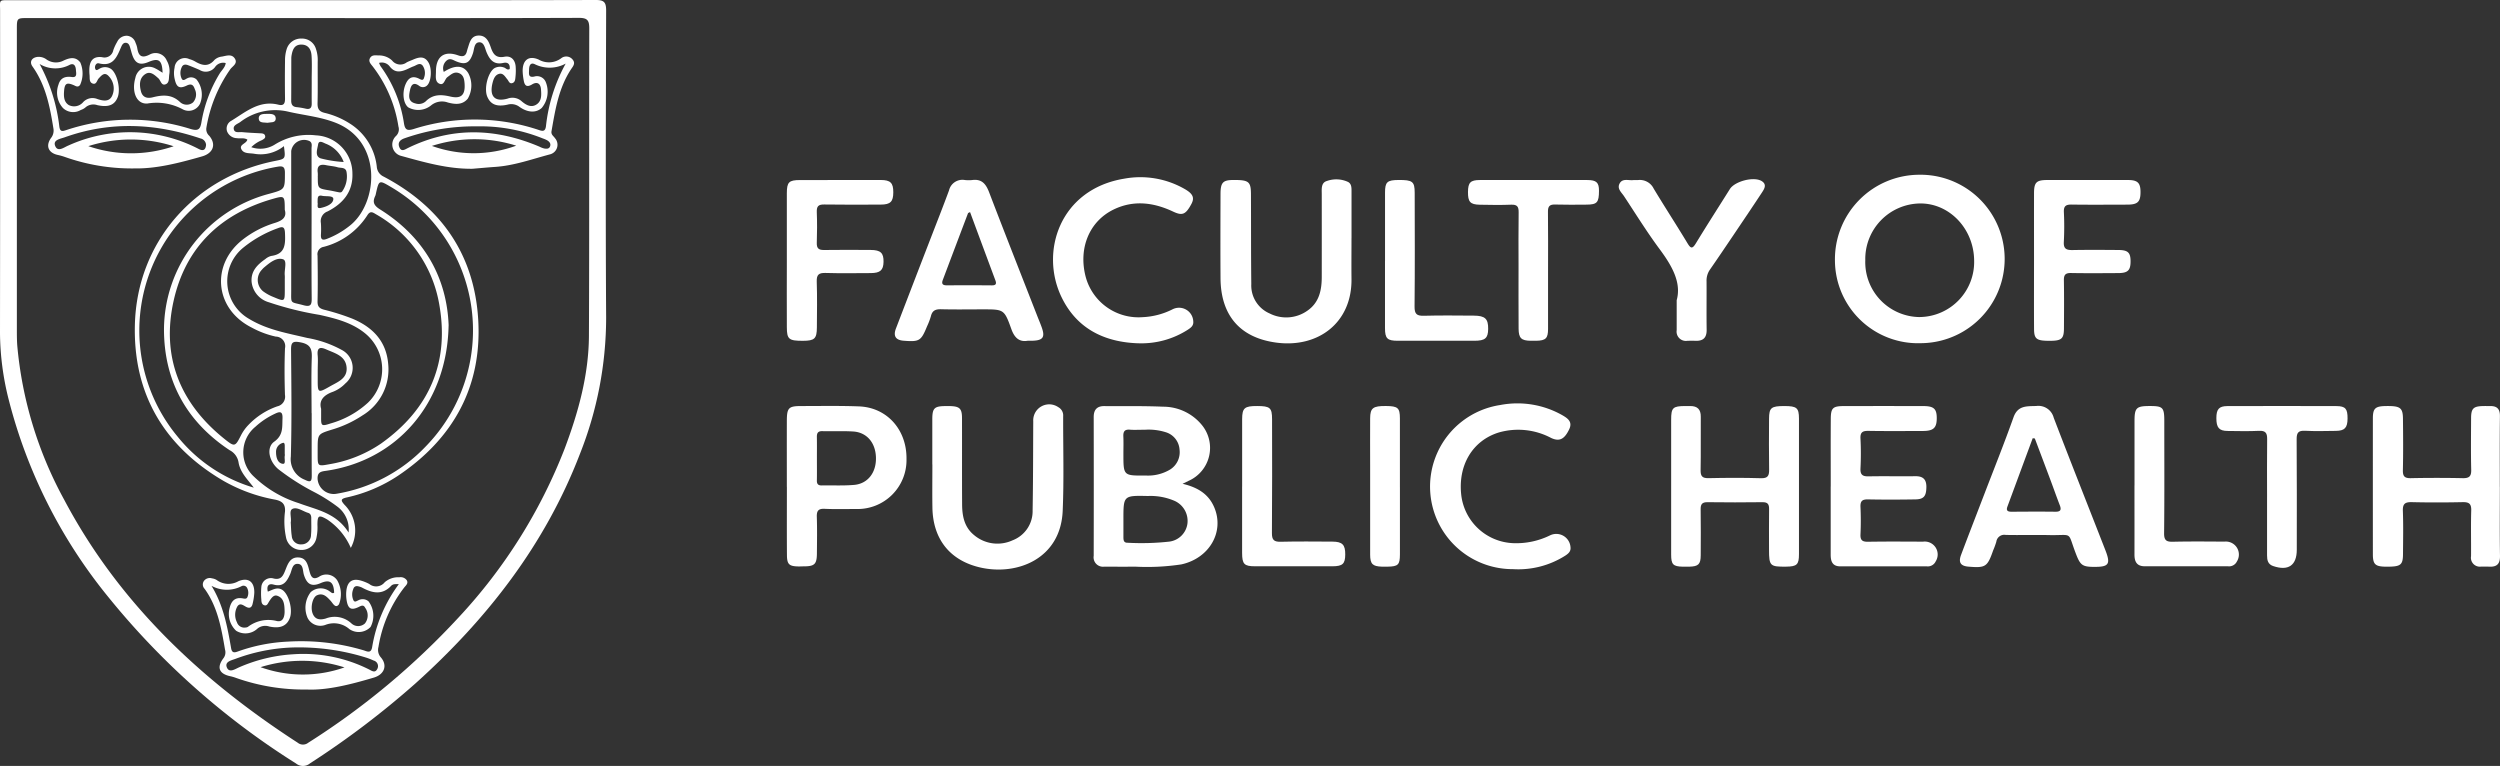 <svg xmlns="http://www.w3.org/2000/svg" xmlns:xlink="http://www.w3.org/1999/xlink" width="391.823" height="120.046" viewBox="0 0 391.823 120.046">
  <rect x="0" y="0" width="391.823" height="120.046" fill="#333333" stroke="none"/>
  <defs>
    <clipPath >
      <rect width="391.823" height="120.046" fill="#fff"/>
    </clipPath>
  </defs>
  <g transform="translate(34)">
    <g transform="translate(-34)" clip-path="url(#clip-path)">
      <path d="M47.444.032c15.3,0,30.607.018,45.91-.032C94.69,0,95,.362,95,1.666c-.045,16.042-.1,32.085,0,48.127a58.039,58.039,0,0,1-4.114,21.366c-5.467,14.233-14.557,25.882-25.8,35.979a136.435,136.435,0,0,1-16.5,12.505,1.714,1.714,0,0,1-2.187.02A119.623,119.623,0,0,1,16.9,93.479,80.316,80.316,0,0,1,1.368,62.651,43.58,43.58,0,0,1,0,52.206Q.032,26.969.014,1.732c0-1.814-.283-1.7,1.651-1.7q22.89-.008,45.779,0m.109,2.8H4.385c-1.736,0-1.742,0-1.742,1.776q0,23.475,0,46.95c0,.869,0,1.74.063,2.605a61.685,61.685,0,0,0,7.345,24.142c8.557,16.179,21.42,28.266,36.607,38.1a1.315,1.315,0,0,0,1.644.01A117.969,117.969,0,0,0,71.863,96.787,82.647,82.647,0,0,0,88.482,70.36c2.157-5.72,3.791-11.6,3.82-17.752.077-16.041.011-32.082.053-48.123,0-1.279-.269-1.687-1.635-1.682-14.389.055-28.778.034-43.168.034" transform="translate(0 -0.001)" fill="#fff"/>
      <path d="M1115.506,104.957a13.2,13.2,0,0,1,.2,26.4,13.024,13.024,0,0,1-13.5-12.928,13.248,13.248,0,0,1,13.3-13.469m.037,22.3a8.637,8.637,0,0,0,8.479-8.9c-.065-4.968-3.9-8.969-8.53-8.9a8.7,8.7,0,0,0-8.529,8.891,8.607,8.607,0,0,0,8.58,8.914" transform="translate(-814.617 -77.571)" fill="#fff"/>
      <path d="M670.887,256.106c2.426.57,4.09,1.638,4.963,3.684,1.637,3.837-.751,7.983-5.14,8.947a35.689,35.689,0,0,1-7.27.354c-1.607.022-3.215.008-4.822,0a1.468,1.468,0,0,1-1.656-1.689q.022-10.883,0-21.766c0-1.125.513-1.713,1.642-1.707,3.084.015,6.171-.037,9.25.094a7.84,7.84,0,0,1,5.974,2.766,5.65,5.65,0,0,1-2.013,8.865l-.929.454m-9.266,5.606q0,1.366,0,2.732c0,.457.021.911.648.9a39.65,39.65,0,0,0,6.489-.171,3.281,3.281,0,0,0,2.887-2.762,3.444,3.444,0,0,0-2.11-3.673,9.456,9.456,0,0,0-4.063-.72c-3.853-.086-3.853-.083-3.851,3.7m3.337-14.085c-1.029,0-1.683.044-2.329-.011-.829-.07-1.056.309-1.02,1.067.043.908.009,1.82.009,2.73,0,3.424,0,3.419,3.477,3.388a6.723,6.723,0,0,0,3.853-.943,3.209,3.209,0,0,0,1.468-3.129,3.048,3.048,0,0,0-2.116-2.7,8.991,8.991,0,0,0-3.341-.4" transform="translate(-485.547 -180.282)" fill="#fff"/>
      <path d="M1445.219,256.553c0,3.606-.041,7.213.022,10.818.022,1.263-.478,1.757-1.677,1.7-.434-.02-.869,0-1.3-.009a1.4,1.4,0,0,1-1.559-1.63c.021-2.389-.043-4.781.028-7.168.032-1.061-.355-1.327-1.351-1.306-2.649.057-5.3.064-7.95,0-1.053-.026-1.454.245-1.413,1.364.082,2.256.036,4.518.02,6.777-.012,1.721-.363,1.98-2.554,1.974-1.791,0-2.168-.334-2.168-1.959q-.007-10.623,0-21.246c0-1.638.362-1.957,2.152-1.973,2.137-.018,2.546.272,2.564,1.987.029,2.693.049,5.389-.012,8.081-.023,1,.321,1.257,1.274,1.237q4.039-.085,8.081,0c1,.021,1.382-.25,1.355-1.31-.066-2.692-.028-5.387-.019-8.081.005-1.549.357-1.885,1.938-1.912.347-.006.695,0,1.042,0,1.07-.014,1.553.439,1.538,1.579-.048,3.692-.018,7.386-.018,11.079Z" transform="translate(-1053.419 -180.257)" fill="#fff"/>
      <path d="M1003.825,256.488c0-3.477-.005-6.953,0-10.43,0-1.912.258-2.151,2.213-2.161.261,0,.521,0,.782,0,1.124,0,1.66.522,1.649,1.679-.027,2.782.027,5.564-.027,8.345-.018.95.236,1.3,1.239,1.279,2.737-.061,5.478-.072,8.214.009,1.109.033,1.3-.418,1.285-1.373-.044-2.651-.025-5.3-.011-7.954.01-1.73.333-1.984,2.4-1.983,1.942,0,2.285.275,2.288,1.965q.012,10.627,0,21.255c0,1.638-.326,1.932-2.025,1.95-2.511.028-2.664-.122-2.666-2.633,0-2.13-.022-4.26.009-6.389.011-.762-.22-1.09-1.036-1.08-2.868.035-5.738.041-8.606,0-.891-.014-1.1.347-1.084,1.157.038,2.39.021,4.781.009,7.172-.007,1.4-.364,1.74-1.79,1.778q-.521.014-1.043,0c-1.5-.038-1.8-.349-1.8-1.895q-.007-5.344,0-10.689" transform="translate(-741.906 -180.259)" fill="#fff"/>
      <path d="M753.632,116.972c0,2.13-.023,4.26,0,6.39.084,6.886-5.271,10.886-11.874,9.964-5.68-.793-8.615-4.334-8.653-10.085-.029-4.39-.012-8.781,0-13.171,0-1.838.368-2.216,2.054-2.22,2.377-.006,2.707.254,2.716,2.23.021,4.694,0,9.389.053,14.082a4.765,4.765,0,0,0,2.86,4.6,5.744,5.744,0,0,0,5.949-.439c1.84-1.28,2.232-3.215,2.234-5.291q.006-6.455,0-12.911c0-.832-.145-1.853.826-2.121a4.382,4.382,0,0,1,3.293.157c.572.308.547.939.547,1.513q0,3.651,0,7.3" transform="translate(-541.813 -79.641)" fill="#fff"/>
      <path d="M560.008,252.384q0-3.52,0-7.041c0-1.795.312-2.1,2.15-2.1.217,0,.435,0,.652,0,1.485.049,1.849.391,1.853,1.872.014,4.52-.012,9.04.017,13.56.012,1.823.353,3.566,1.891,4.8a5.665,5.665,0,0,0,6.016.806,4.886,4.886,0,0,0,3.143-4.7c.084-4.648.073-9.3.1-13.947a2.506,2.506,0,0,1,3.919-2.224,1.47,1.47,0,0,1,.77,1.41c-.016,4.954.138,9.915-.076,14.861-.323,7.476-7.086,10.152-12.834,8.877-4.8-1.065-7.5-4.432-7.583-9.386-.037-2.259-.006-4.52-.006-6.78Z" transform="translate(-413.889 -179.598)" fill="#fff"/>
      <path d="M558.287,133.273c-1.3.219-2.056-.465-2.544-1.823-1.119-3.113-1.17-3.1-4.485-3.1-2.171,0-4.343.038-6.513-.018-.866-.023-1.4.188-1.612,1.086a11,11,0,0,1-.6,1.577c-.947,2.311-1.193,2.462-3.674,2.271-1.256-.1-1.666-.731-1.2-1.937q2.654-6.926,5.329-13.844c1-2.591,2.023-5.173,2.982-7.779a2.161,2.161,0,0,1,2.461-1.631,5.243,5.243,0,0,0,1.171.007c1.5-.2,2.155.616,2.651,1.912,2.48,6.482,5.027,12.938,7.551,19.4.237.606.494,1.2.711,1.818.527,1.492.177,1.994-1.406,2.052-.217.008-.434,0-.813,0m-9.028-20.159c-.182.1-.3.126-.323.186q-1.98,5.221-3.948,10.447c-.246.651.018.851.65.847,2.342-.013,4.683-.016,7.025.005.621.006.779-.216.569-.779q-1.988-5.342-3.974-10.707" transform="translate(-397.231 -79.864)" fill="#fff"/>
      <path d="M1198.307,269.079c-1.844-.014-2.158-.274-2.84-2.046-1.4-3.642-.349-2.857-4.214-2.938-2.26-.048-4.523.025-6.782-.026a1.257,1.257,0,0,0-1.482,1.08,13.354,13.354,0,0,1-.493,1.345c-.906,2.584-1.186,2.77-3.869,2.547-1.226-.1-1.607-.651-1.162-1.839,1.174-3.132,2.389-6.249,3.586-9.373,1.554-4.057,3.177-8.09,4.63-12.183.675-1.9,2.085-1.726,3.576-1.784a2.479,2.479,0,0,1,2.731,1.846c2.657,6.938,5.4,13.844,8.1,20.766.851,2.184.538,2.621-1.777,2.6m-9.285-20.121-.332-.041q-1.986,5.364-3.968,10.729c-.263.714.172.8.735.792,2.26-.014,4.519-.031,6.778,0,.827.01.979-.3.7-1.019-.486-1.254-.93-2.524-1.4-3.784q-1.25-3.338-2.511-6.673" transform="translate(-870.109 -180.231)" fill="#fff"/>
      <path d="M472.626,256.527c0-3.435-.01-6.871,0-10.306.008-2.1.266-2.359,2.309-2.358,3,0,6-.059,9,.055,4.411.167,7.514,3.681,7.446,8.271A7.665,7.665,0,0,1,483.508,260c-1.652,0-3.307.049-4.956-.029-1.007-.047-1.258.334-1.227,1.278.063,1.911.03,3.826.014,5.739-.014,1.645-.373,1.991-1.99,2-.3,0-.609.021-.913.015-1.445-.03-1.782-.321-1.793-1.781-.027-3.565-.009-7.131-.009-10.7Zm4.714-4.386c0,1.129.015,2.259-.007,3.387-.011.549.2.788.757.778,1.693-.031,3.4.062,5.078-.083,2.166-.186,3.5-1.962,3.424-4.318-.071-2.308-1.443-3.926-3.577-4.053-1.6-.1-3.214-.01-4.82-.054-.729-.02-.874.339-.862.955.022,1.129.006,2.258.007,3.388" transform="translate(-349.306 -180.224)" fill="#fff"/>
      <path d="M1099.677,256.484c0-3.52-.015-7.041.007-10.561.011-1.747.318-2.023,2.093-2.026q6.194-.012,12.387,0c1.669,0,2.129.423,2.129,1.894,0,1.53-.51,2.006-2.189,2.01-2.825.006-5.651.033-8.475-.015-.916-.016-1.347.17-1.291,1.208a46.632,46.632,0,0,1,0,4.692c-.048,1.018.373,1.247,1.3,1.228,2.433-.05,4.868.009,7.3-.024,1.215-.016,1.749.511,1.729,1.722-.024,1.387-.388,1.889-1.709,1.911-2.477.042-4.955.049-7.432,0-.909-.019-1.228.267-1.188,1.182.064,1.431.068,2.87,0,4.3-.045.94.313,1.172,1.2,1.157,2.868-.049,5.737-.027,8.605-.014a2.028,2.028,0,0,1,1.978,3.1,1.36,1.36,0,0,1-1.392.769q-6.78,0-13.56,0c-1.251,0-1.5-.816-1.5-1.831q0-5.346,0-10.692" transform="translate(-812.747 -180.254)" fill="#fff"/>
      <path d="M645.885,132.5c-5.027-.169-9.463-2.081-11.95-7.089-3.561-7.168-.376-17.073,9.8-18.721a13.954,13.954,0,0,1,9.427,1.626c1.305.745,1.58,1.378,1.047,2.364-.885,1.635-1.4,1.864-2.85,1.182-3.056-1.441-6.185-1.845-9.3-.345-3.885,1.871-5.593,6.154-4.394,10.625a8.572,8.572,0,0,0,8.965,6.258,11.461,11.461,0,0,0,4.62-1.221,2.234,2.234,0,0,1,3.261,1.894c.064.681-.388.994-.878,1.314a13.466,13.466,0,0,1-7.744,2.111" transform="translate(-467.49 -78.695)" fill="#fff"/>
      <path d="M871.888,268.345a12.934,12.934,0,0,1-1.97-25.719,14.285,14.285,0,0,1,9.818,1.629c.842.492,1.555,1.036,1.012,2.174-.745,1.559-1.53,1.966-2.836,1.353a11.014,11.014,0,0,0-8.226-.847c-4.119,1.289-6.408,5.172-5.847,9.868a8.539,8.539,0,0,0,8.119,7.47,12.022,12.022,0,0,0,5.8-1.228,2.234,2.234,0,0,1,3.195,1.861c.08.663-.341,1.014-.842,1.338a13.729,13.729,0,0,1-8.221,2.1" transform="translate(-634.809 -179.144)" fill="#fff"/>
      <path d="M1221.782,120.595c0-3.475-.007-6.95,0-10.425.006-1.7.372-2.059,2.075-2.063q6.32-.015,12.639,0c1.534,0,1.979.447,1.976,1.9,0,1.524-.448,1.955-2.054,1.958-2.91.007-5.821.033-8.731-.009-.872-.012-1.265.2-1.226,1.153a46.425,46.425,0,0,1-.007,4.689c-.067,1.113.424,1.3,1.376,1.285,2.388-.045,4.778-.026,7.167-.009,1.517.01,1.92.409,1.916,1.8s-.431,1.811-1.909,1.819c-2.476.015-4.952.037-7.427-.009-.859-.016-1.128.279-1.114,1.123.042,2.519.025,5.039.01,7.558-.01,1.627-.378,1.938-2.187,1.944-2.113.007-2.495-.258-2.5-1.893-.02-3.605-.006-7.211-.005-10.816" transform="translate(-902.992 -79.893)" fill="#fff"/>
      <path d="M472.623,120.616c0-3.479-.007-6.957,0-10.436.005-1.738.329-2.056,2.064-2.059q6.327-.015,12.653-.01c1.522,0,1.973.457,1.968,1.917,0,1.48-.445,1.932-1.951,1.938-2.957.011-5.915.036-8.871-.015-.924-.016-1.2.285-1.168,1.19.063,1.606.053,3.218,0,4.825-.03.872.314,1.129,1.142,1.117,2.435-.035,4.87-.021,7.305-.007,1.559.008,2.043.474,2.015,1.869-.026,1.31-.525,1.752-2.02,1.757-2.348.007-4.7.052-7.043-.02-1.056-.033-1.445.238-1.406,1.359.084,2.389.035,4.782.022,7.174-.009,1.766-.36,2.092-2.17,2.1-2.222.007-2.529-.23-2.538-2.129-.018-3.522-.005-7.044,0-10.566" transform="translate(-349.303 -79.901)" fill="#fff"/>
      <path d="M981.433,126.6c.775-2.749-.717-5.382-2.648-7.984-1.991-2.683-3.757-5.534-5.6-8.327-.39-.591-1.118-1.162-.707-1.967.451-.881,1.386-.475,2.127-.554.258-.027.522.008.782-.012a2.415,2.415,0,0,1,2.448,1.347c1.724,2.866,3.553,5.669,5.28,8.533.511.848.767.96,1.327.04,1.74-2.857,3.551-5.671,5.329-8.505.767-1.223,3.754-2.014,4.987-1.253.858.529.417,1.221.036,1.8-1.409,2.141-2.843,4.265-4.276,6.39-1.287,1.908-2.572,3.819-3.885,5.709a3.009,3.009,0,0,0-.515,1.836c.018,2.521-.021,5.043.015,7.564.017,1.218-.515,1.773-1.716,1.734-.435-.014-.87-.01-1.3,0a1.46,1.46,0,0,1-1.68-1.671c0-1.348,0-2.7,0-4.68" transform="translate(-718.651 -79.537)" fill="#fff"/>
      <path d="M894.337,122.33q0,4.56,0,9.12c0,1.465-.355,1.818-1.841,1.851-.3.007-.609.006-.913,0-1.428-.024-1.851-.414-1.862-1.883-.024-3.3-.009-6.6-.009-9.9,0-2.78-.029-5.56.016-8.338.014-.878-.217-1.243-1.157-1.206-1.647.064-3.3.04-4.947.005-1.5-.032-1.853-.454-1.836-2.022.016-1.45.386-1.845,1.865-1.848q8.4-.018,16.806,0c1.468,0,1.868.395,1.862,1.692-.008,1.827-.292,2.154-1.936,2.164s-3.3.037-4.951-.015c-.862-.027-1.122.294-1.112,1.133.038,3.083.015,6.167.015,9.25" transform="translate(-651.712 -79.893)" fill="#fff"/>
      <path d="M1339.275,258.171c0-3.042-.024-6.085.012-9.127.011-.934-.264-1.319-1.266-1.271-1.648.079-3.3.039-4.953.019-1.317-.016-1.744-.531-1.74-2.014,0-1.391.406-1.879,1.722-1.884q8.54-.027,17.08,0c1.439.005,1.771.426,1.759,1.958-.012,1.442-.442,1.911-1.834,1.927-1.608.019-3.219.067-4.823-.015-1.033-.052-1.329.279-1.322,1.311.046,5.78.023,11.561.022,17.341,0,2.451-1.336,3.363-3.716,2.545-.811-.279-.945-.922-.943-1.667q.011-4.563,0-9.127" transform="translate(-983.959 -180.248)" fill="#fff"/>
      <path d="M831.931,120.785c0-3.562-.007-7.124,0-10.685,0-1.68.335-1.974,2.123-1.984,2.181-.012,2.522.233,2.526,1.986.014,5.951.039,11.9-.021,17.852-.012,1.173.348,1.475,1.473,1.442,2.6-.076,5.211-.033,7.818-.02,1.763.009,2.267.492,2.246,2.095-.019,1.449-.474,1.842-2.174,1.844q-5.994.006-11.988,0c-1.65,0-2.005-.349-2.009-1.974-.01-3.518,0-7.036,0-10.555Z" transform="translate(-614.857 -79.906)" fill="#fff"/>
      <path d="M1282.155,256.347q0-5.016,0-10.032c0-2.177.264-2.43,2.508-2.422,1.935.008,2.16.253,2.159,2.334,0,5.862.036,11.725-.03,17.587-.013,1.148.365,1.374,1.4,1.35,2.691-.063,5.385-.033,8.077-.019a2.037,2.037,0,0,1,1.93,3.114,1.356,1.356,0,0,1-1.4.75c-4.343,0-8.686-.006-13.028,0-1.279,0-1.626-.743-1.623-1.854.009-3.6,0-7.209,0-10.814" transform="translate(-947.614 -180.257)" fill="#fff"/>
      <path d="M746.121,256.5c0-3.518-.011-7.035,0-10.552.008-1.757.377-2.058,2.36-2.052,2.016.006,2.328.269,2.33,2.061.007,5.949.031,11.9-.022,17.847-.01,1.111.344,1.391,1.4,1.364,2.691-.068,5.384-.032,8.076-.02,1.567.007,2.029.488,2.015,2.025-.013,1.462-.407,1.836-2.017,1.84q-6.058.012-12.116,0c-1.7,0-2.025-.331-2.031-2.09-.011-3.474,0-6.948,0-10.422" transform="translate(-551.441 -180.259)" fill="#fff"/>
      <path d="M827.656,256.623c0,3.516.01,7.032,0,10.547-.006,1.608-.287,1.868-1.917,1.9-.3.006-.608.01-.911,0-1.463-.052-1.836-.41-1.84-1.9-.012-4.644,0-9.288,0-13.933,0-2.474-.018-4.948,0-7.422.014-1.624.452-1.942,2.486-1.924,1.853.017,2.174.286,2.178,1.921.01,3.6,0,7.205,0,10.808" transform="translate(-608.247 -180.257)" fill="#fff"/>
      <path d="M114.833,103.009a10.264,10.264,0,0,0-3.708-4.459c-1.326-.759-1.513-.648-1.526.836a7.672,7.672,0,0,1-.136,1.944,2.353,2.353,0,0,1-2.38,2,2.41,2.41,0,0,1-2.407-1.981,12.184,12.184,0,0,1-.161-4.024c.1-1.291-.571-1.689-1.6-1.892A25.454,25.454,0,0,1,94.87,92.5C85.549,87.035,80.738,78.866,80.987,68.09c.3-12.931,9.258-23.2,21.96-25.728,1.664-.331,1.664-.331,1.4-2.322a5.834,5.834,0,0,1-4.675,1.192c-.711-.121-1.619.031-1.991-.706-.385-.764.8-.857.936-1.511-.53-.325-1.111-.135-1.649-.223a1.689,1.689,0,0,1-1.523-1.049,1.387,1.387,0,0,1,.674-1.688c2.266-1.382,4.376-3.263,7.375-2.508.861.217,1.038-.243,1.027-.995q-.043-2.935,0-5.87a5.917,5.917,0,0,1,.243-1.8,2.341,2.341,0,0,1,2.362-1.7,2.265,2.265,0,0,1,2.25,1.652,5.345,5.345,0,0,1,.268,1.926c-.015,2.174.03,4.349-.025,6.522-.022.875.2,1.327,1.122,1.546a12.742,12.742,0,0,1,3.83,1.606,9.138,9.138,0,0,1,4.329,6.8,1.85,1.85,0,0,0,1.086,1.585c9.069,4.779,14.243,12.311,14.819,22.509.589,10.429-3.925,18.574-12.585,24.377a23.629,23.629,0,0,1-8,3.391c-.987.223-1.013.445-.354,1.179a5.7,5.7,0,0,1,.968,6.725m-5.2-15.441q0,.456,0,.912c0,1.725.046,1.755,1.759,1.436a20.271,20.271,0,0,0,8.166-3.245c7.714-5.473,10.835-12.94,9.063-22.209A20.151,20.151,0,0,0,118.746,50.7c-.525-.319-.885-.543-1.34.2a11.534,11.534,0,0,1-6.811,4.922,1.165,1.165,0,0,0-.978,1.371c.037,2.389.055,4.779,0,7.167-.019.819.288,1.118,1.035,1.318a36,36,0,0,1,4.339,1.37c3.239,1.324,5.441,3.557,5.708,7.232a8.4,8.4,0,0,1-4.015,7.948,17.674,17.674,0,0,1-4.818,2.244c-2.228.7-2.229.692-2.229,3.1m-5.155-37.551c-.008-2.177-.026-2.239-1.767-1.747-8.315,2.349-13.827,7.666-15.674,16.1-1.9,8.661.989,15.906,7.9,21.484,1.71,1.381,1.752,1.321,2.69-.516a6.764,6.764,0,0,1,1.13-1.581,11.418,11.418,0,0,1,4.55-2.939,1.556,1.556,0,0,0,1.2-1.8c-.074-2.43-.092-4.867.005-7.3a1.5,1.5,0,0,0-1.443-1.83A14.215,14.215,0,0,1,99.3,68.477c-5.813-2.906-6.481-9.883-1.333-13.851a15.588,15.588,0,0,1,4.955-2.55c1.242-.382,1.9-.924,1.559-2.06M99.624,93.565c-.942-1.268-2.142-2.366-2.392-3.986A2.61,2.61,0,0,0,95.85,87.7c-6.781-4.484-10.29-10.867-10.3-18.938a22.1,22.1,0,0,1,16.5-21.256c2.487-.679,2.447-.679,2.453-3.279,0-.916-.29-1.116-1.14-.965A26.044,26.044,0,0,0,87.7,85.584a24.064,24.064,0,0,0,11.928,7.981m30.53-25.393c-.249,12.25-8.15,21.235-19.4,22.782-.777.107-1.151.33-1.135,1.2a2.536,2.536,0,0,0,2.948,2.371,24.929,24.929,0,0,0,13.946-7.36,26.056,26.056,0,0,0-5.387-40.719c-1.88-1.111-1.88-1.111-2.36,1a1.785,1.785,0,0,1-.1.375c-.469.978-.253,1.512.762,2.148,6.977,4.373,10.47,10.775,10.734,18.21M110.179,81.207c0,.646,0,.95,0,1.254-.016,1.442.049,1.512,1.468,1.047a14.466,14.466,0,0,0,5.869-3.257,7.268,7.268,0,0,0-.495-10.911c-2.056-1.658-4.554-2.283-7.061-2.849a50.541,50.541,0,0,1-7.951-1.974,3.744,3.744,0,0,1-2.725-3.182c-.141-1.705.907-2.723,2.155-3.6a2.32,2.32,0,0,1,.915-.485c2.241-.3,2.229-1.856,2.161-3.587-.04-1.026-.388-1.051-1.163-.744A18.532,18.532,0,0,0,98.042,55.9a6.783,6.783,0,0,0,.87,11.227c2.813,1.708,5.993,2.235,9.109,2.979a17.324,17.324,0,0,1,5.387,1.873,3.166,3.166,0,0,1,.565,5.256,5.412,5.412,0,0,1-1.929,1.3c-1.484.512-2.24,1.387-1.865,2.669m-10.952-41a4.286,4.286,0,0,0,3.645-.382,9.951,9.951,0,0,1,6.48-1.473,6,6,0,0,1,5.731,5.99c.1,2.89-1.512,4.723-3.9,5.938a1.613,1.613,0,0,0-1.04,1.818,13.732,13.732,0,0,1,.006,1.824c-.032.715.183.932.914.661a13.393,13.393,0,0,0,3.6-2.065c4.447-3.474,5.217-13.182-2.166-16.12-2.443-.972-5.059-1.187-7.587-1.785a8.97,8.97,0,0,0-7.432,1.673c-.414.281-1.1.488-.992,1.079.121.68.841.438,1.32.484.951.092,1.906.133,2.86.182.318.016.649.045.735.4.091.368-.236.514-.5.672a5.054,5.054,0,0,0-1.672,1.107m9.455,12.071c0-3.95.005-7.9-.008-11.849,0-.406.171-.892-.314-1.178a2.034,2.034,0,0,0-2.872,1.567q-.005,10.872,0,21.745c0,2.314-.235,1.822,1.925,2.411,1.155.315,1.3-.1,1.286-1.108-.046-3.862-.019-7.726-.019-11.588m5.8,48.315a4.439,4.439,0,0,0-1.775-4.064,25.924,25.924,0,0,0-3.752-2.344,36.069,36.069,0,0,1-5.476-3.509c-1.5-1.259-1.928-3.409-.649-4.32,1.437-1.023,1.238-2.287,1.295-3.647.048-1.142-.423-1.106-1.221-.711a12.081,12.081,0,0,0-3.022,2.019,5.18,5.18,0,0,0-.21,7.843,17.843,17.843,0,0,0,7,4.132c2.766,1.042,5.854,1.494,7.807,4.6M108.7,81.882h-.016c0-2.913-.074-5.829.032-8.739.051-1.4-.3-2.069-1.776-2.352-1.241-.238-1.484.019-1.473,1.2.047,5.566.122,11.134-.035,16.7a3.451,3.451,0,0,0,2.183,3.634c.913.458,1.1.265,1.094-.658-.022-3.261-.009-6.522-.009-9.783m0-52.15c0-1.3.067-2.6-.023-3.9-.063-.914-.483-1.7-1.587-1.711-1.054-.008-1.371.745-1.529,1.615a2.946,2.946,0,0,0-.056.516c-.006,2.21,0,4.42-.016,6.629-.005.62.2.984.858,1.047a11.06,11.06,0,0,1,1.409.236c.69.158.957-.122.949-.8-.014-1.213,0-2.426,0-3.639m.94,45.29h0c0,.521,0,1.041,0,1.562-.008,2.165.029,2.193,1.958,1.092,1.188-.678,2.695-1.209,2.571-2.915-.135-1.851-1.807-2.239-3.18-2.852-.941-.421-1.476-.319-1.358.9.071.731.013,1.474.013,2.211M104.48,60.945a5.951,5.951,0,0,0,0-.651c-.1-.876.416-2.286-.263-2.518-1.017-.347-2.094.531-2.968,1.271a3.251,3.251,0,0,0-.364.372,2.306,2.306,0,0,0,.186,3.363,7.133,7.133,0,0,0,1.7.93c1.685.714,1.71.685,1.713-1.075q0-.847,0-1.693m5.174-16.071c0,1.806,0,1.8,1.814,2.1.426.07.847.176,1.271.256.252.048.551.155.732-.09a4.049,4.049,0,0,0,.7-2.96c-.1-.89-.9-.67-1.419-.829-.575-.175-1.194-.2-1.785-.325-1.017-.219-1.473.136-1.32,1.2a4.564,4.564,0,0,1,0,.649m-4.233,54.153c.044.645.044,1.387.158,2.11a1.4,1.4,0,0,0,1.518,1.318,1.482,1.482,0,0,0,1.5-1.5c.086-.861.032-1.736.04-2.606,0-.376-.1-.715-.491-.83-.823-.243-1.707-.961-2.439-.633-.617.277-.129,1.344-.289,2.141m8.3-56.5a4.873,4.873,0,0,0-2.854-2.886c-.357-.144-1.04-.611-1.157.144-.112.721-.564,1.813.4,2.172a18.43,18.43,0,0,0,3.608.57m-4.094,6.324c.115.309-.242,1.026.473.881.826-.167,1.928-.581,2-1.36.058-.638-1.122-.409-1.746-.547-.856-.19-.679.513-.726,1.026M104.486,88.3h-.01c0-.43,0-.859,0-1.289,0-.213-.039-.542-.285-.463a1.43,1.43,0,0,0-1.078,1.435c0,.815.229,1.733,1.046,1.846.551.076.211-.823.325-1.272a1.084,1.084,0,0,0,0-.257" transform="translate(-59.849 -17.136)" fill="#fff"/>
      <path d="M238.105,42.228c-3.932.062-7.652-1.027-11.376-2.053a1.834,1.834,0,0,1-.684-3.08,1.444,1.444,0,0,0,.385-1.488,20.506,20.506,0,0,0-4.075-9.473c-.3-.37-.669-.76-.366-1.275.29-.492.81-.419,1.292-.392a2.987,2.987,0,0,1,2.151.791,1.641,1.641,0,0,0,2.3.292c.306-.163.638-.274.957-.413.937-.408,1.838-.652,2.477.482.556.987.407,3.008-.276,3.58a.933.933,0,0,1-1.209.033c-.909-.66-1.265-.133-1.434.658-.184.862-.354,1.812.844,2.1a1.654,1.654,0,0,0,1.607-.318c1.13-1.144,2.423-1.1,3.864-.761,1.7.394,2.353-.246,2.238-1.992-.047-.715-.159-1.434-.946-1.7-.715-.243-1.207.256-1.741.643-.457.331-.509,1.372-1.27,1.033-.723-.323-.531-1.215-.534-1.892-.009-2.367,1.294-3.328,3.466-2.552.7.252,1.18.181,1.38-.613.043-.169.088-.337.143-.5.3-.9.49-1.978,1.723-1.989,1.166-.01,1.578.952,1.89,1.865.36,1.053.815,1.713,2.141,1.459,1-.191,1.648.454,1.748,1.487a8.951,8.951,0,0,1-.028,1.689c-.035.374-.06.843-.522.961-.44.113-.538-.343-.751-.594-.359-.421-.665-1.053-1.324-.853-.629.191-.851.834-1,1.436-.507,2.074.346,3,2.369,2.433a2.168,2.168,0,0,1,2.241.455c.632.532,1.43,1.007,2.262.48.85-.539.792-1.492.729-2.365-.066-.929-.589-1.282-1.407-.791-.877.527-1.176.136-1.309-.66a9.259,9.259,0,0,1-.162-1.423c-.018-1.728.938-2.495,2.5-1.82a3.205,3.205,0,0,0,3.525-.187,1.279,1.279,0,0,1,1.784.164c.556.63.054,1.118-.271,1.62-1.9,2.93-2.429,6.284-3.013,9.627-.1.556.316.761.541,1.1a1.55,1.55,0,0,1-.747,2.529c-2.846.755-5.635,1.772-8.609,1.975-1.169.08-2.335.19-3.5.287m14.536-16.476a5.275,5.275,0,0,1-4.884.075c-.7-.3-.859.36-.859.923,0,.535-.18,1.236.808,1.037a1.481,1.481,0,0,1,1.767.753,3.986,3.986,0,0,1-.576,4.15c-.842.785-2.142.795-3.48-.144a2.136,2.136,0,0,0-1.9-.36c-1.712.381-2.666-.053-3.17-1.265-.529-1.272.1-3.748,1.1-4.436a1.77,1.77,0,0,1,1.5-.129c.3.066.522.487.916.245.094-.785-.31-1.11-.99-.957-1.487.334-2.137-.485-2.639-1.686-.253-.606-.371-1.589-1.157-1.545s-.757,1.035-.957,1.665c-.513,1.61-1.178,1.948-2.709,1.292-.475-.2-.911-.532-1.435-.092a1.58,1.58,0,0,0-.439,1.776c1.775-1.139,3.08-1.068,3.844.207a4.1,4.1,0,0,1-.088,3.988c-.851,1.018-1.982.9-3.121.6a2.689,2.689,0,0,0-2.577.41,3.2,3.2,0,0,1-3.64.344c-.767-.627-.963-2.263-.437-3.548.412-1.006,1.044-1.485,2.134-.944.314.156.666.387.8-.176a2.048,2.048,0,0,0-.234-1.876c-.448-.527-.952-.046-1.411.117-.367.131-.713.32-1.071.476-.984.428-1.877.575-2.67-.447a1.554,1.554,0,0,0-1.673-.564,3.04,3.04,0,0,0,.237.525,20.222,20.222,0,0,1,3.667,8.961c.162.993.5,1.18,1.464.893a31.64,31.64,0,0,1,19.735.156c.649.223.947.13,1.052-.593a25.993,25.993,0,0,1,3.094-9.832M238.763,35.58A33.246,33.246,0,0,0,227.4,37.446c-.75.258-1.142.716-.8,1.46.327.716.869.289,1.322.068,6.842-3.342,13.717-3.139,20.621-.206a3.4,3.4,0,0,0,.722.28c.337.057.74.1.914-.288.192-.432-.061-.756-.412-.978a4.263,4.263,0,0,0-.714-.309,26.225,26.225,0,0,0-10.291-1.892m-7.089,3.068a19.383,19.383,0,0,0,13.219-.04,21.731,21.731,0,0,0-13.219.04" transform="translate(-163.984 -15.778)" fill="#fff"/>
      <path d="M34.655,42.293a31.4,31.4,0,0,1-10.67-1.784,9.251,9.251,0,0,0-1.119-.324c-1.492-.305-1.995-1.417-1.088-2.671a1.872,1.872,0,0,0,.358-1.55c-.545-3.4-1.206-6.757-3.27-9.651-.5-.7-.146-1.355.716-1.492a2.041,2.041,0,0,1,1.48.389,2.571,2.571,0,0,0,2.707.16c.9-.408,1.847-.659,2.589.31a4.34,4.34,0,0,1-.031,3.523c-.346.454-.665.178-1.023.027-1.071-.452-1.392-.255-1.484.909-.067.846-.048,1.744.748,2.228a1.854,1.854,0,0,0,2.261-.49,2.01,2.01,0,0,1,2.226-.455c.809.263,1.839.505,2.3-.523a2.76,2.76,0,0,0-.521-3.046c-.652-.739-1.114-.176-1.587.327-.292.31-.349,1.062-1,.786-.508-.216-.39-.821-.433-1.286a7.116,7.116,0,0,1-.033-1.041c.072-1.316.7-1.954,2-1.781a1.4,1.4,0,0,0,1.75-1.1,7.233,7.233,0,0,1,.607-1.3,1.64,1.64,0,0,1,1.579-.957,1.544,1.544,0,0,1,1.31,1.123,3.456,3.456,0,0,1,.246.74c.189,1.268.663,1.761,2,1.06a1.9,1.9,0,0,1,2.642.971,3.232,3.232,0,0,1,.393,2.142c-.095.568.062,1.372-.631,1.585-.633.195-.712-.63-1.081-.955-.6-.529-1.252-1.181-2.048-.662-.96.626-.941,1.7-.678,2.707.251.967.992,1.15,1.843.933,1.535-.39,2.957-.493,4.257.726a1.544,1.544,0,0,0,2.055.076,1.852,1.852,0,0,0,.283-2.072c-.2-.6-.476-.947-1.247-.578-1.169.56-1.623.27-1.9-.987a3.962,3.962,0,0,1-.026-1.8,1.612,1.612,0,0,1,2.312-1.353,3.877,3.877,0,0,1,.845.337c1.09.643,2.112.964,3.106-.219a2.049,2.049,0,0,1,1.169-.514c.7-.121,1.534-.466,2.024.33.468.76-.351,1.166-.708,1.636a22.225,22.225,0,0,0-3.764,9.2,1.389,1.389,0,0,0,.461,1.259c1.143,1.369.577,2.729-1.122,3.217-3.643,1.044-7.291,1.987-10.8,1.882m4.6-15c-.07-1.971-.61-2.349-2.19-1.683-1.381.582-2.123.247-2.586-1.173-.108-.33-.189-.668-.287-1-.111-.382-.233-.8-.7-.829-.4-.02-.59.326-.73.652-.66,1.54-1.236,3.144-3.494,2.568-.433-.11-.7.435-.579.822.15.473.493.093.732-.007a1.667,1.667,0,0,1,1.732.053c.974.68,1.567,3.17,1.057,4.46-.473,1.2-1.435,1.608-3.175,1.227a1.893,1.893,0,0,0-1.91.39,2.149,2.149,0,0,1-.688.365,2.321,2.321,0,0,1-2.786-.295,3.609,3.609,0,0,1-.72-3.658c.308-1.076,1.047-1.356,2.114-1.211.869.118.653-.63.629-1.085-.028-.547-.243-1.156-.955-.839a4.791,4.791,0,0,1-4.741-.118,27.173,27.173,0,0,1,3.1,9.853c.127.829.536.686,1.093.5a31.6,31.6,0,0,1,19.486-.164c1.179.347,1.5.051,1.684-1.052A21.458,21.458,0,0,1,48.2,27.425c.319-.529.859-.949.952-1.65a1.545,1.545,0,0,0-1.668.622,1.814,1.814,0,0,1-2.44.448c-.6-.257-1.2-.513-1.809-.739-.4-.146-.784-.133-.984.335a2.094,2.094,0,0,0-.005,1.773c.232.47.607.065.887-.053a1.275,1.275,0,0,1,1.454.2,3.793,3.793,0,0,1,.535,3.794,1.976,1.976,0,0,1-2.716.868,8.624,8.624,0,0,0-5.516-.906c-1.719.142-2.524-1.825-1.9-4.013a2.143,2.143,0,0,1,3.151-1.472c.348.164.666.393,1.12.665M46.072,38.64a1.1,1.1,0,0,0-.879-1.05C38.114,35.2,31.015,34.867,23.9,37.42c-.653.235-1.9.389-1.458,1.39.418.952,1.357.179,2.028-.1a23.411,23.411,0,0,1,20.487.552c.736.373,1.045.049,1.11-.623m-5.086.174A21.852,21.852,0,0,0,27.62,38.8a20.635,20.635,0,0,0,13.366.017" transform="translate(-13.775 -15.894)" fill="#fff"/>
      <path d="M138.215,355.528a31.954,31.954,0,0,1-11.181-1.816,6.628,6.628,0,0,0-.87-.259c-1.786-.368-2.21-1.375-1.1-2.841a1.509,1.509,0,0,0,.242-1.329c-.575-3.346-1.15-6.695-3.207-9.544a.963.963,0,0,1-.118-1.2,1.126,1.126,0,0,1,1.272-.433,1.891,1.891,0,0,1,.733.252,3.118,3.118,0,0,0,3.406.2c1.58-.66,2.538.1,2.5,1.822a9.33,9.33,0,0,1-.253,1.666c-.117.569-.415.85-1.024.532-.443-.231-.948-.7-1.372-.08a2.644,2.644,0,0,0-.067,2.5,1.2,1.2,0,0,0,1.339.813.766.766,0,0,0,.374-.1,5.3,5.3,0,0,1,4.552-.912c.977.205,1.22-.728,1.2-1.6-.026-.985-.09-2.021-1.173-2.373-.572-.186-.963.458-1.276.94-.181.278-.3.7-.754.55-.386-.129-.432-.517-.441-.87a10.68,10.68,0,0,1,.008-2.075,1.5,1.5,0,0,1,1.959-1.229c.955.193,1.33-.228,1.663-1,.435-1.013.726-2.354,2.138-2.315,1.472.041,1.54,1.456,1.871,2.492.256.8.666.937,1.356.569a2.046,2.046,0,0,1,2.89.52,4.333,4.333,0,0,1,.287,3.751c-.217.315-.469.4-.751.143-.222-.2-.377-.476-.583-.7-.571-.612-1.161-1.264-2.115-.845-.7.306-1.052,1.889-.686,2.847.386,1.01,1.188,1.04,2.048.8a3.839,3.839,0,0,1,4,.734,1.558,1.558,0,0,0,2.152.031,2.029,2.029,0,0,0,.044-2.438c-.291-.581-.67-.3-1.084-.109-1.093.511-1.585.262-1.809-.946a5.67,5.67,0,0,1-.059-1.684c.172-1.439,1-1.945,2.378-1.505a6.737,6.737,0,0,1,1.2.495,1.714,1.714,0,0,0,2.427-.263,3.214,3.214,0,0,1,2.3-.782,1.183,1.183,0,0,1,1.15.456c.3.483-.122.813-.379,1.132a20.53,20.53,0,0,0-4.052,9.345,1.759,1.759,0,0,0,.4,1.648c1.076,1.289.473,2.668-1.12,3.142-3.637,1.081-7.288,2-10.413,1.873m14.338-16.516a4.356,4.356,0,0,0-.666.005.959.959,0,0,0-.477.182c-1.46,1.608-3.045,1.216-4.677.328a2.514,2.514,0,0,0-.619-.191.565.565,0,0,0-.7.421,2.171,2.171,0,0,0,.012,1.771c.2.4.52.112.783.006a1.406,1.406,0,0,1,1.583.17,3.756,3.756,0,0,1,.318,4.019,2.571,2.571,0,0,1-3.319.331,3.677,3.677,0,0,0-3.743-.665,2.247,2.247,0,0,1-2.8-1.078,4,4,0,0,1,.479-4.043,2.337,2.337,0,0,1,3-.107c.2.113.381.387.677.191-.069-1.7-.681-2.124-2.13-1.5-1.389.6-2.136.2-2.607-1.3-.2-.628-.078-1.631-.9-1.717-.932-.1-.971.954-1.249,1.581-.514,1.16-1.068,2.084-2.616,1.66-.77-.211-1.117.219-.892,1.105.746-.266,1.443-.771,2.237-.29,1.025.621,1.707,3.071,1.219,4.4-.465,1.27-1.512,1.729-3.233,1.358a1.951,1.951,0,0,0-1.809.293,2.766,2.766,0,0,1-3.382.373,3.636,3.636,0,0,1-1.026-3.563c.26-1.066.814-1.722,2.018-1.519.3.051.642.158.787-.217a1.671,1.671,0,0,0-.046-1.392.64.64,0,0,0-.9-.288,5,5,0,0,1-4.692-.065c1.877,3.064,2.491,6.423,3.075,9.788.139.8.568.684,1.119.478a26.841,26.841,0,0,1,7.767-1.521,34.315,34.315,0,0,1,11.843,1.352c.549.16,1.18.575,1.37-.466a22.717,22.717,0,0,1,4.191-9.9m-15.4,9.919a28.116,28.116,0,0,0-10.187,1.788c-.629.239-1.75.439-1.371,1.354s1.3.247,1.92-.019a24.773,24.773,0,0,1,8.42-2.04,22.925,22.925,0,0,1,11.969,2.386c.411.211.905.575,1.236-.038a.905.905,0,0,0-.538-1.368,10.9,10.9,0,0,0-1.083-.431,35.4,35.4,0,0,0-10.365-1.632m-6.281,3.1a19.64,19.64,0,0,0,13.158.036,21.832,21.832,0,0,0-13.158-.036" transform="translate(-90.036 -247.461)" fill="#fff"/>
      <path d="M156.765,69.79c-.543-.084-1.319.085-1.352-.662s.729-.726,1.267-.735c.584-.01,1.4-.048,1.4.732,0,.728-.817.551-1.316.665" transform="translate(-114.862 -50.545)" fill="#fff"/>
    </g>
  </g>
</svg>